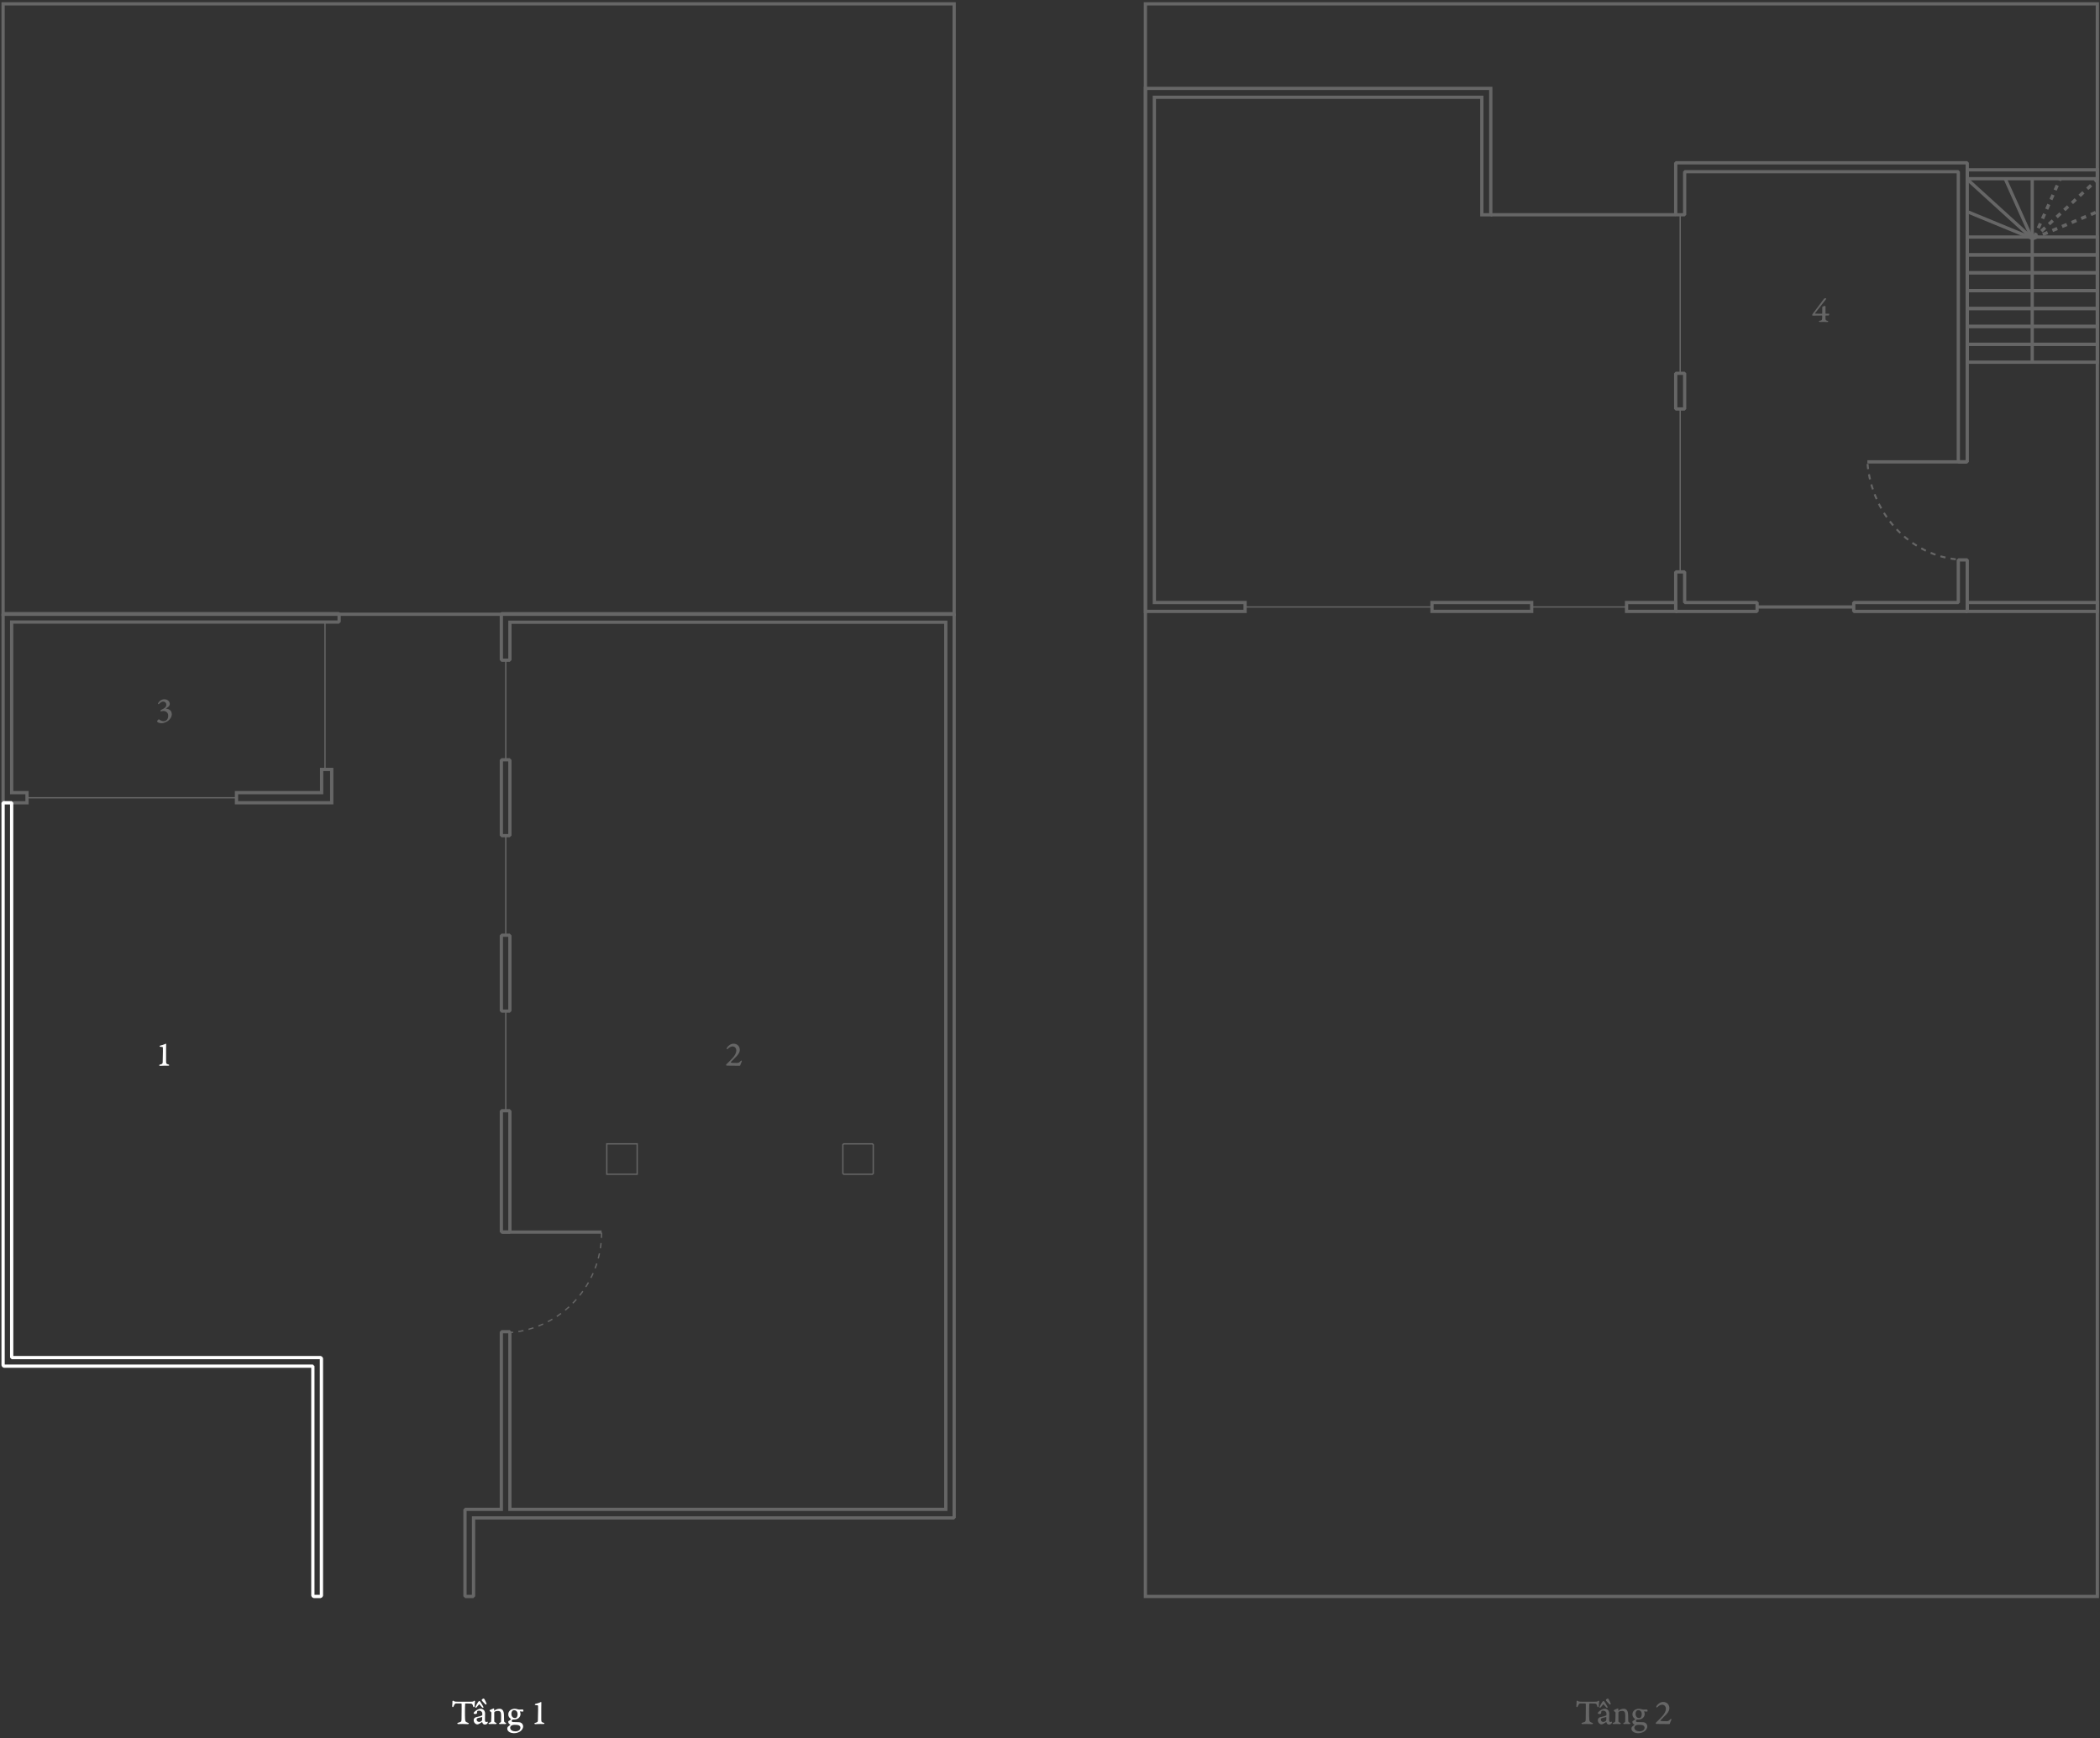 <svg xmlns="http://www.w3.org/2000/svg" width="807" height="668" viewBox="0 0 807 668" fill="none"><rect x="0" y="0" width="807" height="668" fill="#333333" stroke="none"/><path d="M176.031 653.926H180.791C181.575 653.926 181.827 653.884 181.953 653.758C182.107 653.632 182.205 653.534 182.289 653.534C182.331 653.534 182.555 653.702 182.555 653.8C182.555 653.898 182.387 654.71 182.387 655.648C182.387 655.844 182.247 656.04 182.093 656.04C181.939 656.04 181.855 655.844 181.827 655.718C181.631 654.836 181.351 654.696 180.973 654.654C180.763 654.626 180.119 654.598 178.929 654.598C178.873 654.598 178.761 654.696 178.747 654.78C178.705 655.158 178.677 656.852 178.677 657.734C178.677 658.588 178.677 659.876 178.733 660.674C178.803 661.682 179.041 661.71 179.741 661.99C179.993 662.088 180.147 662.144 180.147 662.312C180.147 662.424 180.007 662.55 179.727 662.55C179.587 662.55 178.565 662.48 177.725 662.48C176.899 662.48 176.549 662.522 176.171 662.522C175.877 662.522 175.737 662.41 175.737 662.256C175.737 662.144 175.877 662.046 176.129 661.976C177.123 661.71 177.361 661.668 177.361 660.716C177.361 660.422 177.403 658.966 177.403 656.754V654.92C177.403 654.752 177.305 654.598 177.263 654.598C176.913 654.598 175.443 654.584 175.261 654.584C175.051 654.584 174.673 654.752 174.351 655.62C174.267 655.858 174.141 656.012 174.029 656.012C173.805 656.012 173.749 655.816 173.763 655.48C173.791 655.046 173.903 654.43 173.861 653.772C173.847 653.646 174.099 653.52 174.155 653.52C174.197 653.52 174.281 653.562 174.365 653.646C174.575 653.828 174.729 653.884 175.135 653.898C175.709 653.926 175.583 653.926 176.031 653.926ZM184.667 656.628C185.185 656.628 185.535 656.782 185.941 657.16C186.221 657.412 186.417 658.07 186.417 658.364C186.417 658.896 186.361 659.484 186.361 661.052C186.361 661.514 186.599 661.738 186.865 661.738C186.977 661.738 187.229 661.668 187.341 661.612C187.397 661.584 187.467 661.724 187.467 661.836C187.467 661.892 187.369 662.158 187.341 662.2C187.131 662.48 186.795 662.704 186.319 662.704C185.955 662.704 185.507 662.564 185.325 661.836C185.325 661.822 185.213 661.752 185.185 661.766C184.891 661.99 184.429 662.256 184.107 662.438C183.855 662.578 183.617 662.648 183.365 662.648C182.945 662.648 182.035 662.13 182.035 660.996C182.035 660.66 182.147 660.45 182.245 660.324C182.455 660.058 182.749 659.932 182.805 659.918C184.219 659.582 184.877 659.414 185.185 659.246C185.255 659.218 185.339 659.12 185.339 659.036V658.504C185.339 658.35 185.339 658.266 185.297 658.14C185.101 657.594 184.499 657.356 184.065 657.356C183.771 657.356 183.491 657.482 183.435 657.538C183.379 657.608 183.323 657.804 183.295 658.224C183.281 658.378 183.225 658.49 183.169 658.532C183.099 658.588 182.847 658.644 182.763 658.644C182.651 658.644 182.301 658.63 182.175 658.574C182.105 658.546 182.007 658.406 182.007 658.35C182.007 658.112 182.413 657.678 183.015 657.258C183.547 656.908 184.191 656.628 184.667 656.628ZM184.107 661.71C184.415 661.71 184.863 661.528 185.171 661.234C185.213 661.136 185.269 660.982 185.283 660.814L185.297 659.918C185.297 659.862 185.227 659.834 185.185 659.834C184.779 659.904 183.967 660.1 183.687 660.198C183.295 660.338 183.169 660.492 183.169 660.842C183.169 661.29 183.589 661.71 184.107 661.71ZM185.815 652.708C185.941 652.708 186.109 652.792 186.305 653.212C186.543 653.702 186.725 654.01 186.949 654.584C187.047 654.878 186.851 655.032 186.781 655.032C186.655 655.032 186.487 654.934 186.403 654.836C186.123 654.528 185.437 653.814 185.283 653.646C185.143 653.478 185.115 653.31 185.115 653.212C185.115 653.142 185.283 652.974 185.507 652.82C185.619 652.75 185.759 652.708 185.815 652.708ZM184.219 653.646C184.345 653.646 184.555 653.87 184.779 654.22C185.115 654.794 185.395 655.214 185.717 655.844C185.787 655.984 185.857 656.292 185.605 656.292C185.451 656.292 185.255 656.096 185.171 656.012C184.849 655.606 184.499 655.298 184.233 654.948C184.205 654.906 184.163 654.906 184.107 654.948C183.799 655.354 183.575 655.592 183.197 656.026C183.127 656.124 182.959 656.264 182.805 656.264C182.651 656.264 182.623 656.026 182.707 655.844C182.973 655.298 183.435 654.514 183.687 654.108C183.883 653.828 184.065 653.646 184.219 653.646ZM188.141 657.398C188.141 657.3 188.267 657.104 188.393 657.048C188.659 656.922 189.023 656.796 189.303 656.656C189.471 656.572 189.639 656.516 189.667 656.516C189.709 656.516 189.905 656.572 189.905 656.684C189.905 656.754 189.891 657.16 189.877 657.3C189.863 657.37 189.933 657.37 189.975 657.342C190.409 657.048 191.081 656.628 191.963 656.628C192.677 656.628 193.041 656.978 193.251 657.286C193.475 657.608 193.657 658.182 193.671 659.148C193.685 659.834 193.685 660.618 193.713 661.248C193.727 661.654 193.825 661.78 194.077 661.906C194.399 662.032 194.497 662.172 194.497 662.298C194.497 662.438 194.273 662.522 194.091 662.522C193.909 662.522 193.461 662.48 193.041 662.48C192.635 662.48 192.327 662.522 192.159 662.522C191.977 662.522 191.781 662.48 191.781 662.298C191.781 662.214 191.851 662.102 192.089 662.004C192.439 661.878 192.537 661.752 192.551 661.402C192.565 660.716 192.565 660.114 192.565 659.498C192.565 658.448 192.439 658.028 192.299 657.846C192.159 657.664 191.879 657.468 191.305 657.468C190.773 657.468 190.367 657.594 190.101 657.776C190.073 657.804 189.933 657.958 189.933 658.126V661.374C189.933 661.584 189.919 661.752 190.479 661.962C190.731 662.06 190.843 662.186 190.843 662.298C190.843 662.41 190.703 662.522 190.451 662.522C189.989 662.522 189.569 662.48 189.233 662.48C188.799 662.48 188.351 662.522 188.127 662.522C187.875 662.522 187.721 662.452 187.721 662.312C187.721 662.172 187.889 662.06 188.029 662.018C188.645 661.822 188.729 661.654 188.743 661.346C188.785 660.674 188.827 659.624 188.827 658.196C188.827 657.972 188.687 657.818 188.337 657.608C188.169 657.482 188.141 657.426 188.141 657.398ZM197.732 656.628C198.236 656.628 198.67 656.768 198.894 656.838C199.076 656.894 199.272 656.936 199.412 656.936C199.58 656.936 200.854 656.922 200.938 656.922C201.05 656.922 201.148 657.3 201.148 657.496C201.148 657.636 200.994 657.734 200.98 657.734C200.672 657.734 200.07 657.664 199.762 657.65C199.916 657.916 200.028 658.294 200.028 658.63C200.028 659.26 199.804 659.778 199.272 660.226C198.838 660.59 198.11 660.786 197.508 660.786C197.424 660.786 197.214 660.772 197.13 660.772C197.018 660.772 196.99 660.8 196.92 660.842C196.78 660.912 196.598 661.15 196.598 661.276C196.598 661.682 197.06 661.752 197.13 661.752C197.97 661.752 198.978 661.808 199.412 661.808C199.664 661.808 200.07 661.864 200.49 662.214C200.784 662.452 201.036 662.942 201.036 663.39C201.036 664.272 200.42 665.014 199.818 665.392C199.272 665.714 198.586 666.036 197.452 666.036C196.556 666.036 194.932 665.588 194.932 664.244C194.932 664.02 195.086 663.614 195.226 663.516C195.45 663.348 195.856 663.04 196.094 662.83C196.15 662.802 196.164 662.704 196.122 662.69C196.01 662.662 195.856 662.606 195.716 662.494C195.562 662.354 195.31 662.116 195.31 661.542C195.31 661.5 195.338 661.416 195.38 661.402C195.688 661.262 196.234 660.856 196.374 660.688C196.416 660.632 196.416 660.576 196.374 660.562C195.8 660.198 195.324 659.694 195.324 658.826C195.324 658.084 195.59 657.622 196.108 657.174C196.402 656.936 197.172 656.628 197.732 656.628ZM197.536 657.174C196.836 657.174 196.514 657.916 196.514 658.546C196.514 659.778 197.27 660.212 197.858 660.212C198.18 660.212 198.502 660.03 198.586 659.918C198.684 659.778 198.908 659.316 198.908 658.7C198.908 658.014 198.544 657.174 197.536 657.174ZM198.096 665.322C198.376 665.322 198.964 665.238 199.286 665.028C199.692 664.79 200 664.44 199.986 663.866C199.972 663.236 199.468 662.97 198.978 662.886C198.726 662.844 198.278 662.802 197.774 662.802C197.088 662.802 196.682 662.998 196.654 663.012C196.192 663.292 196.066 663.6 196.066 663.936C196.066 664.902 197.116 665.322 198.096 665.322ZM205.361 662.34C205.361 662.158 205.557 662.074 205.837 662.004C206.635 661.78 206.677 661.682 206.705 661.038C206.747 660.128 206.789 657.664 206.789 657.006C206.789 656.516 206.803 655.872 206.775 655.55C206.761 655.48 206.705 655.312 206.607 655.298C206.383 655.27 205.991 655.256 205.823 655.228C205.669 655.2 205.515 655.144 205.515 655.074C205.515 655.004 205.585 654.808 205.781 654.752C206.355 654.598 206.957 654.458 207.405 654.248C207.671 654.122 207.825 654.066 207.867 654.038C207.965 654.024 208.035 654.108 208.035 654.164C208.035 654.402 208.007 655.228 208.007 656.488V660.744C208.021 661.752 208.105 661.78 208.861 662.004C209.085 662.074 209.211 662.158 209.211 662.284C209.211 662.396 209.113 662.494 208.819 662.494C208.217 662.494 208.035 662.48 207.601 662.48C206.705 662.48 206.285 662.55 205.809 662.55C205.515 662.55 205.361 662.466 205.361 662.34Z" fill="white"></path><path d="M608.031 653.926H612.791C613.575 653.926 613.827 653.884 613.953 653.758C614.107 653.632 614.205 653.534 614.289 653.534C614.331 653.534 614.555 653.702 614.555 653.8C614.555 653.898 614.387 654.71 614.387 655.648C614.387 655.844 614.247 656.04 614.093 656.04C613.939 656.04 613.855 655.844 613.827 655.718C613.631 654.836 613.351 654.696 612.973 654.654C612.763 654.626 612.119 654.598 610.929 654.598C610.873 654.598 610.761 654.696 610.747 654.78C610.705 655.158 610.677 656.852 610.677 657.734C610.677 658.588 610.677 659.876 610.733 660.674C610.803 661.682 611.041 661.71 611.741 661.99C611.993 662.088 612.147 662.144 612.147 662.312C612.147 662.424 612.007 662.55 611.727 662.55C611.587 662.55 610.565 662.48 609.725 662.48C608.899 662.48 608.549 662.522 608.171 662.522C607.877 662.522 607.737 662.41 607.737 662.256C607.737 662.144 607.877 662.046 608.129 661.976C609.123 661.71 609.361 661.668 609.361 660.716C609.361 660.422 609.403 658.966 609.403 656.754V654.92C609.403 654.752 609.305 654.598 609.263 654.598C608.913 654.598 607.443 654.584 607.261 654.584C607.051 654.584 606.673 654.752 606.351 655.62C606.267 655.858 606.141 656.012 606.029 656.012C605.805 656.012 605.749 655.816 605.763 655.48C605.791 655.046 605.903 654.43 605.861 653.772C605.847 653.646 606.099 653.52 606.155 653.52C606.197 653.52 606.281 653.562 606.365 653.646C606.575 653.828 606.729 653.884 607.135 653.898C607.709 653.926 607.583 653.926 608.031 653.926ZM616.667 656.628C617.185 656.628 617.535 656.782 617.941 657.16C618.221 657.412 618.417 658.07 618.417 658.364C618.417 658.896 618.361 659.484 618.361 661.052C618.361 661.514 618.599 661.738 618.865 661.738C618.977 661.738 619.229 661.668 619.341 661.612C619.397 661.584 619.467 661.724 619.467 661.836C619.467 661.892 619.369 662.158 619.341 662.2C619.131 662.48 618.795 662.704 618.319 662.704C617.955 662.704 617.507 662.564 617.325 661.836C617.325 661.822 617.213 661.752 617.185 661.766C616.891 661.99 616.429 662.256 616.107 662.438C615.855 662.578 615.617 662.648 615.365 662.648C614.945 662.648 614.035 662.13 614.035 660.996C614.035 660.66 614.147 660.45 614.245 660.324C614.455 660.058 614.749 659.932 614.805 659.918C616.219 659.582 616.877 659.414 617.185 659.246C617.255 659.218 617.339 659.12 617.339 659.036V658.504C617.339 658.35 617.339 658.266 617.297 658.14C617.101 657.594 616.499 657.356 616.065 657.356C615.771 657.356 615.491 657.482 615.435 657.538C615.379 657.608 615.323 657.804 615.295 658.224C615.281 658.378 615.225 658.49 615.169 658.532C615.099 658.588 614.847 658.644 614.763 658.644C614.651 658.644 614.301 658.63 614.175 658.574C614.105 658.546 614.007 658.406 614.007 658.35C614.007 658.112 614.413 657.678 615.015 657.258C615.547 656.908 616.191 656.628 616.667 656.628ZM616.107 661.71C616.415 661.71 616.863 661.528 617.171 661.234C617.213 661.136 617.269 660.982 617.283 660.814L617.297 659.918C617.297 659.862 617.227 659.834 617.185 659.834C616.779 659.904 615.967 660.1 615.687 660.198C615.295 660.338 615.169 660.492 615.169 660.842C615.169 661.29 615.589 661.71 616.107 661.71ZM617.815 652.708C617.941 652.708 618.109 652.792 618.305 653.212C618.543 653.702 618.725 654.01 618.949 654.584C619.047 654.878 618.851 655.032 618.781 655.032C618.655 655.032 618.487 654.934 618.403 654.836C618.123 654.528 617.437 653.814 617.283 653.646C617.143 653.478 617.115 653.31 617.115 653.212C617.115 653.142 617.283 652.974 617.507 652.82C617.619 652.75 617.759 652.708 617.815 652.708ZM616.219 653.646C616.345 653.646 616.555 653.87 616.779 654.22C617.115 654.794 617.395 655.214 617.717 655.844C617.787 655.984 617.857 656.292 617.605 656.292C617.451 656.292 617.255 656.096 617.171 656.012C616.849 655.606 616.499 655.298 616.233 654.948C616.205 654.906 616.163 654.906 616.107 654.948C615.799 655.354 615.575 655.592 615.197 656.026C615.127 656.124 614.959 656.264 614.805 656.264C614.651 656.264 614.623 656.026 614.707 655.844C614.973 655.298 615.435 654.514 615.687 654.108C615.883 653.828 616.065 653.646 616.219 653.646ZM620.141 657.398C620.141 657.3 620.267 657.104 620.393 657.048C620.659 656.922 621.023 656.796 621.303 656.656C621.471 656.572 621.639 656.516 621.667 656.516C621.709 656.516 621.905 656.572 621.905 656.684C621.905 656.754 621.891 657.16 621.877 657.3C621.863 657.37 621.933 657.37 621.975 657.342C622.409 657.048 623.081 656.628 623.963 656.628C624.677 656.628 625.041 656.978 625.251 657.286C625.475 657.608 625.657 658.182 625.671 659.148C625.685 659.834 625.685 660.618 625.713 661.248C625.727 661.654 625.825 661.78 626.077 661.906C626.399 662.032 626.497 662.172 626.497 662.298C626.497 662.438 626.273 662.522 626.091 662.522C625.909 662.522 625.461 662.48 625.041 662.48C624.635 662.48 624.327 662.522 624.159 662.522C623.977 662.522 623.781 662.48 623.781 662.298C623.781 662.214 623.851 662.102 624.089 662.004C624.439 661.878 624.537 661.752 624.551 661.402C624.565 660.716 624.565 660.114 624.565 659.498C624.565 658.448 624.439 658.028 624.299 657.846C624.159 657.664 623.879 657.468 623.305 657.468C622.773 657.468 622.367 657.594 622.101 657.776C622.073 657.804 621.933 657.958 621.933 658.126V661.374C621.933 661.584 621.919 661.752 622.479 661.962C622.731 662.06 622.843 662.186 622.843 662.298C622.843 662.41 622.703 662.522 622.451 662.522C621.989 662.522 621.569 662.48 621.233 662.48C620.799 662.48 620.351 662.522 620.127 662.522C619.875 662.522 619.721 662.452 619.721 662.312C619.721 662.172 619.889 662.06 620.029 662.018C620.645 661.822 620.729 661.654 620.743 661.346C620.785 660.674 620.827 659.624 620.827 658.196C620.827 657.972 620.687 657.818 620.337 657.608C620.169 657.482 620.141 657.426 620.141 657.398ZM629.732 656.628C630.236 656.628 630.67 656.768 630.894 656.838C631.076 656.894 631.272 656.936 631.412 656.936C631.58 656.936 632.854 656.922 632.938 656.922C633.05 656.922 633.148 657.3 633.148 657.496C633.148 657.636 632.994 657.734 632.98 657.734C632.672 657.734 632.07 657.664 631.762 657.65C631.916 657.916 632.028 658.294 632.028 658.63C632.028 659.26 631.804 659.778 631.272 660.226C630.838 660.59 630.11 660.786 629.508 660.786C629.424 660.786 629.214 660.772 629.13 660.772C629.018 660.772 628.99 660.8 628.92 660.842C628.78 660.912 628.598 661.15 628.598 661.276C628.598 661.682 629.06 661.752 629.13 661.752C629.97 661.752 630.978 661.808 631.412 661.808C631.664 661.808 632.07 661.864 632.49 662.214C632.784 662.452 633.036 662.942 633.036 663.39C633.036 664.272 632.42 665.014 631.818 665.392C631.272 665.714 630.586 666.036 629.452 666.036C628.556 666.036 626.932 665.588 626.932 664.244C626.932 664.02 627.086 663.614 627.226 663.516C627.45 663.348 627.856 663.04 628.094 662.83C628.15 662.802 628.164 662.704 628.122 662.69C628.01 662.662 627.856 662.606 627.716 662.494C627.562 662.354 627.31 662.116 627.31 661.542C627.31 661.5 627.338 661.416 627.38 661.402C627.688 661.262 628.234 660.856 628.374 660.688C628.416 660.632 628.416 660.576 628.374 660.562C627.8 660.198 627.324 659.694 627.324 658.826C627.324 658.084 627.59 657.622 628.108 657.174C628.402 656.936 629.172 656.628 629.732 656.628ZM629.536 657.174C628.836 657.174 628.514 657.916 628.514 658.546C628.514 659.778 629.27 660.212 629.858 660.212C630.18 660.212 630.502 660.03 630.586 659.918C630.684 659.778 630.908 659.316 630.908 658.7C630.908 658.014 630.544 657.174 629.536 657.174ZM630.096 665.322C630.376 665.322 630.964 665.238 631.286 665.028C631.692 664.79 632 664.44 631.986 663.866C631.972 663.236 631.468 662.97 630.978 662.886C630.726 662.844 630.278 662.802 629.774 662.802C629.088 662.802 628.682 662.998 628.654 663.012C628.192 663.292 628.066 663.6 628.066 663.936C628.066 664.902 629.116 665.322 630.096 665.322ZM636.661 662.48C636.451 662.48 636.269 662.354 636.255 662.27C636.241 662.2 636.283 662.018 636.423 661.892C637.067 661.318 638.089 660.282 638.831 659.456C639.559 658.616 640.175 657.664 640.175 656.642C640.175 655.634 639.461 655.074 638.719 655.074C638.033 655.074 637.375 655.564 637.025 655.914C636.885 656.068 636.731 656.166 636.675 656.166C636.619 656.166 636.465 656.082 636.465 655.942C636.465 655.858 636.521 655.69 636.647 655.494C637.095 654.78 638.075 654.024 639.125 654.024C640.511 654.024 641.519 655.004 641.519 656.404C641.519 657.09 641.253 657.762 640.455 658.672C639.811 659.372 638.201 660.982 638.061 661.122C638.033 661.15 638.075 661.262 638.117 661.29C638.411 661.43 639.797 661.43 640.315 661.43C640.567 661.43 640.847 661.416 640.987 661.374C641.085 661.332 641.421 661.178 641.771 660.772C641.897 660.632 642.023 660.492 642.065 660.492C642.219 660.492 642.345 660.772 642.261 660.912C642.009 661.458 641.729 662.186 641.687 662.382C641.673 662.438 641.575 662.522 641.477 662.522C639.573 662.522 638.075 662.48 637.403 662.48H636.661Z" fill="#666666"></path><rect x="1.188" y="1.48" width="365.482" height="234.563" stroke="#666666" stroke-width="1.25"></rect><path d="M124.889 239.134L124.889 295.508" stroke="#666666" stroke-width="0.5" stroke-miterlimit="10"></path><path d="M61.178 409.374C61.178 409.192 61.374 409.108 61.654 409.038C62.452 408.814 62.494 408.716 62.522 408.072C62.564 407.162 62.606 404.698 62.606 404.04C62.606 403.55 62.62 402.906 62.592 402.584C62.578 402.514 62.522 402.346 62.424 402.332C62.2 402.304 61.808 402.29 61.64 402.262C61.486 402.234 61.332 402.178 61.332 402.108C61.332 402.038 61.402 401.842 61.598 401.786C62.172 401.632 62.774 401.492 63.222 401.282C63.488 401.156 63.642 401.1 63.684 401.072C63.782 401.058 63.852 401.142 63.852 401.198C63.852 401.436 63.824 402.262 63.824 403.522V407.778C63.838 408.786 63.922 408.814 64.678 409.038C64.902 409.108 65.028 409.192 65.028 409.318C65.028 409.43 64.93 409.528 64.636 409.528C64.034 409.528 63.852 409.514 63.418 409.514C62.522 409.514 62.102 409.584 61.626 409.584C61.332 409.584 61.178 409.5 61.178 409.374Z" fill="white"></path><path d="M63.116 268.707C64.446 268.707 65.244 269.617 65.244 270.499C65.244 271.381 64.362 271.885 63.802 272.221C63.76 272.249 63.802 272.305 63.83 272.319C65.118 272.487 66.014 273.103 66.014 274.489C66.014 275.539 65.23 276.827 63.718 277.499C63.102 277.779 62.584 277.919 62.08 277.919C61.1 277.919 60.372 277.527 60.372 277.135C60.372 277.009 60.778 276.519 60.946 276.435C61.002 276.407 61.198 276.463 61.226 276.491C61.702 276.925 62.43 277.135 62.864 277.135C63.942 277.135 64.642 276.323 64.642 275.021C64.642 273.929 63.858 273.215 62.752 273.215C62.5 273.215 62.066 273.341 61.814 273.383C61.758 273.383 61.66 273.271 61.66 273.173C61.66 272.907 62.024 272.725 62.206 272.641C63.704 271.997 63.928 271.311 63.928 270.807C63.928 270.205 63.466 269.603 62.738 269.603C62.22 269.603 61.744 269.883 61.31 270.331C61.142 270.499 61.002 270.597 60.932 270.597C60.82 270.597 60.638 270.401 60.75 270.191C61.254 269.295 62.192 268.707 63.116 268.707Z" fill="#666666"></path><path d="M279.432 409.514C279.222 409.514 279.04 409.388 279.026 409.304C279.012 409.234 279.054 409.052 279.194 408.926C279.838 408.352 280.86 407.316 281.602 406.49C282.33 405.65 282.946 404.698 282.946 403.676C282.946 402.668 282.232 402.108 281.49 402.108C280.804 402.108 280.146 402.598 279.796 402.948C279.656 403.102 279.502 403.2 279.446 403.2C279.39 403.2 279.236 403.116 279.236 402.976C279.236 402.892 279.292 402.724 279.418 402.528C279.866 401.814 280.846 401.058 281.896 401.058C283.282 401.058 284.29 402.038 284.29 403.438C284.29 404.124 284.024 404.796 283.226 405.706C282.582 406.406 280.972 408.016 280.832 408.156C280.804 408.184 280.846 408.296 280.888 408.324C281.182 408.464 282.568 408.464 283.086 408.464C283.338 408.464 283.618 408.45 283.758 408.408C283.856 408.366 284.192 408.212 284.542 407.806C284.668 407.666 284.794 407.526 284.836 407.526C284.99 407.526 285.116 407.806 285.032 407.946C284.78 408.492 284.5 409.22 284.458 409.416C284.444 409.472 284.346 409.556 284.248 409.556C282.344 409.556 280.846 409.514 280.174 409.514H279.432Z" fill="#666666"></path><path d="M231.18 473.701C231.18 493.939 215.68 510.533 195.993 512.087" stroke="#666666" stroke-width="0.5" stroke-miterlimit="10" stroke-dasharray="2 2"></path><path d="M231.18 473.468L192.989 473.468" stroke="#666666" stroke-width="1.25" stroke-miterlimit="10"></path><path d="M366.355 235.84H192.975L192.661 236.154V253.39L192.975 253.704H195.637L195.952 253.39V239.111H363.454V580.012H195.945V512.066L195.631 511.751H192.969L192.655 512.066V580.006H178.999L178.685 580.32V613.166L178.999 613.481H181.661L181.975 613.166V583.296H366.355L366.669 582.982V236.154L366.355 235.84Z" stroke="#666666" stroke-width="1.25" stroke-miterlimit="10"></path><line x1="10.716" y1="306.56" x2="90.696" y2="306.56" stroke="#666666" stroke-width="0.5" stroke-miterlimit="10"></line><line x1="194.359" y1="253.805" x2="194.359" y2="291.908" stroke="#666666" stroke-width="0.5" stroke-miterlimit="10"></line><line x1="194.359" y1="321.101" x2="194.359" y2="359.479" stroke="#666666" stroke-width="0.5" stroke-miterlimit="10"></line><line x1="194.359" y1="388.632" x2="194.359" y2="426.985" stroke="#666666" stroke-width="0.5" stroke-miterlimit="10"></line><path d="M195.631 473.468L195.946 473.154V427.138L195.631 426.823H192.976L192.662 427.138V473.154L192.976 473.468H195.631Z" stroke="#666666" stroke-width="1.25" stroke-miterlimit="10"></path><path d="M195.631 388.553L195.946 388.239V359.707L195.631 359.393H192.976L192.662 359.707V388.239L192.976 388.553H195.631Z" stroke="#666666" stroke-width="1.25" stroke-miterlimit="10"></path><path d="M195.631 321.128L195.946 320.814V292.283L195.631 291.968H192.976L192.662 292.283V320.814L192.976 321.128H195.631Z" stroke="#666666" stroke-width="1.25" stroke-miterlimit="10"></path><path d="M244.852 451.231V439.555H233.183V451.231H244.852Z" stroke="#666666" stroke-width="0.5" stroke-miterlimit="10"></path><path d="M335.577 450.916V439.87L335.263 439.555H324.216L323.902 439.87V450.916L324.216 451.231H335.263L335.577 450.916Z" stroke="#666666" stroke-width="0.5" stroke-miterlimit="10"></path><path d="M123.6 295.682V304.597H90.877V308.481H127.477V295.682H123.6Z" stroke="#666666" stroke-width="1.25" stroke-miterlimit="10"></path><rect x="440.164" y="1.48" width="365.82" height="612" stroke="#666666" stroke-width="1.25"></rect><path d="M572.883 82.528H643.952" stroke="#666666" stroke-width="1.25"></path><line y1="-0.625" x2="26.631" y2="-0.625" transform="matrix(-0.925 -0.381 0.394 -0.919 781.319 91.085)" stroke="#666666" stroke-width="1.25"></line><line y1="-0.625" x2="26.329" y2="-0.625" transform="matrix(0.923 -0.385 -0.389 -0.921 781.092 91.085)" stroke="#666666" stroke-width="1.25" stroke-dasharray="2 2"></line><line y1="-0.625" x2="33.298" y2="-0.625" transform="matrix(-0.74 -0.673 0.687 -0.726 781.319 91.085)" stroke="#666666" stroke-width="1.25"></line><line y1="-0.625" x2="33.057" y2="-0.625" transform="matrix(0.735 -0.678 -0.682 -0.731 781.092 91.085)" stroke="#666666" stroke-width="1.25" stroke-dasharray="2 2"></line><line y1="-0.625" x2="24.971" y2="-0.625" transform="matrix(-0.41 -0.912 0.918 -0.397 781.319 91.085)" stroke="#666666" stroke-width="1.25"></line><line y1="-0.625" x2="24.915" y2="-0.625" transform="matrix(0.405 -0.914 -0.916 -0.401 781.092 91.085)" stroke="#666666" stroke-width="1.25" stroke-dasharray="2 2"></line><line x1="780.957" y1="139.179" x2="780.957" y2="68.671" stroke="#666666" stroke-width="1.25"></line><rect x="755.984" y="231.535" width="49.999" height="3.413" stroke="#666666" stroke-width="1.25"></rect><rect x="755.984" y="65.259" width="49.999" height="3.413" stroke="#666666" stroke-width="1.25"></rect><rect x="755.984" y="91.085" width="49.999" height="6.871" stroke="#666666" stroke-width="1.25"></rect><rect x="755.984" y="97.955" width="49.999" height="6.871" stroke="#666666" stroke-width="1.25"></rect><rect x="755.984" y="104.826" width="49.999" height="6.871" stroke="#666666" stroke-width="1.25"></rect><rect x="755.984" y="111.696" width="49.999" height="6.871" stroke="#666666" stroke-width="1.25"></rect><rect x="755.984" y="118.567" width="49.999" height="6.871" stroke="#666666" stroke-width="1.25"></rect><rect x="755.984" y="125.438" width="49.999" height="6.871" stroke="#666666" stroke-width="1.25"></rect><rect x="755.984" y="132.308" width="49.999" height="6.871" stroke="#666666" stroke-width="1.25"></rect><path d="M443.6 37.377H569.448V82.538H572.884V37.377V33.969H569.448H443.6H440.164V37.377V231.534V234.947H443.6H478.47V231.534H443.6V37.377Z" stroke="#666666" stroke-width="1.25"></path><path d="M588.599 231.534H550.293V234.942H588.599V231.534Z" stroke="#666666" stroke-width="1.25"></path><path d="M643.95 234.947V231.539H625.062V234.947H643.95Z" stroke="#666666" stroke-width="1.25"></path><path d="M752.551 215.15V231.534H712.36V234.947H752.551H755.987V231.534V215.15H752.551Z" stroke="#666666" stroke-width="1.25" stroke-miterlimit="10" stroke-linejoin="bevel"></path><path d="M647.389 219.768H643.953V231.535V234.947H647.389H675.227V231.535H647.389V219.768Z" stroke="#666666" stroke-width="1.25" stroke-miterlimit="10" stroke-linejoin="bevel"></path><path d="M643.953 157.167H647.389V143.443H643.953V157.167Z" stroke="#666666" stroke-width="1.25" stroke-miterlimit="10" stroke-linejoin="bevel"></path><path d="M752.551 62.563H647.389H643.953V65.971V82.538H647.389V65.971H752.551V177.486H755.986V65.971V62.563H752.551Z" stroke="#666666" stroke-width="1.25" stroke-miterlimit="10" stroke-linejoin="bevel"></path><path d="M478.47 233.241H550.293" stroke="#666666" stroke-width="0.5" stroke-miterlimit="10"></path><path d="M588.599 233.241H625.065" stroke="#666666" stroke-width="0.5" stroke-miterlimit="10"></path><path d="M675.227 233.241H712.359" stroke="#666666" stroke-width="1.25" stroke-miterlimit="10"></path><path d="M645.668 157.164V219.767" stroke="#666666" stroke-width="0.5" stroke-miterlimit="10"></path><path d="M645.668 82.528L645.668 143.439" stroke="#666666" stroke-width="0.5" stroke-miterlimit="10"></path><path d="M701.526 117.776L701.512 120.394C701.512 120.464 701.638 120.562 701.652 120.562L702.814 120.534C702.884 120.534 702.954 120.632 702.954 120.702C702.954 120.828 702.842 121.248 702.66 121.248H701.638C701.568 121.248 701.512 121.304 701.512 121.36V122.424C701.526 122.942 701.61 123.138 702.212 123.264C702.464 123.32 702.562 123.432 702.562 123.53C702.562 123.684 702.436 123.754 702.17 123.754C701.862 123.768 701.26 123.698 700.84 123.698C700.196 123.698 699.916 123.726 699.398 123.726C699.118 123.726 698.978 123.642 698.978 123.516C698.978 123.362 699.202 123.264 699.384 123.236C700.098 123.124 700.182 123.054 700.224 122.256C700.252 121.92 700.266 121.472 700.252 121.388C700.252 121.332 700.224 121.248 700.14 121.248C698.824 121.248 697.606 121.262 696.598 121.29C696.472 121.29 696.388 121.178 696.388 121.108C696.388 121.038 696.444 120.786 696.612 120.562L700.938 114.808C701.022 114.696 701.162 114.626 701.204 114.626C701.288 114.626 701.652 114.626 701.708 114.64C701.806 114.668 701.82 114.864 701.722 114.962L697.48 120.38C697.452 120.436 697.536 120.534 697.578 120.534C697.942 120.534 699.398 120.548 700.14 120.562C700.21 120.562 700.252 120.506 700.252 120.436L700.28 118.084C700.28 117.986 700.35 117.846 700.42 117.818C700.574 117.72 701.106 117.552 701.316 117.552C701.4 117.552 701.526 117.706 701.526 117.776Z" fill="#666666"></path><path d="M755.559 215.15C735.547 215.15 719.139 198.558 717.602 177.486" stroke="#666666" stroke-width="0.75" stroke-miterlimit="10" stroke-dasharray="2 2"></path><path d="M755.792 177.486L717.6 177.486" stroke="#666666" stroke-width="1.25" stroke-miterlimit="10"></path><path d="M1.189 236.135L1.503 235.821H130.004L130.319 236.135V238.728L130.004 239.042H4.48V304.597H10.381L10.379 308.497H1.188L1.189 236.135Z" stroke="#666666" stroke-width="1.25" stroke-miterlimit="10"></path><path d="M1.502 524.976L1.188 524.661V308.48L4.478 308.481L4.491 521.691H123.206L123.521 522.006V613.166L123.206 613.48H120.545L120.23 613.166V524.976H1.502Z" stroke="white" stroke-width="1.25" stroke-miterlimit="10" stroke-linejoin="bevel"></path></svg>